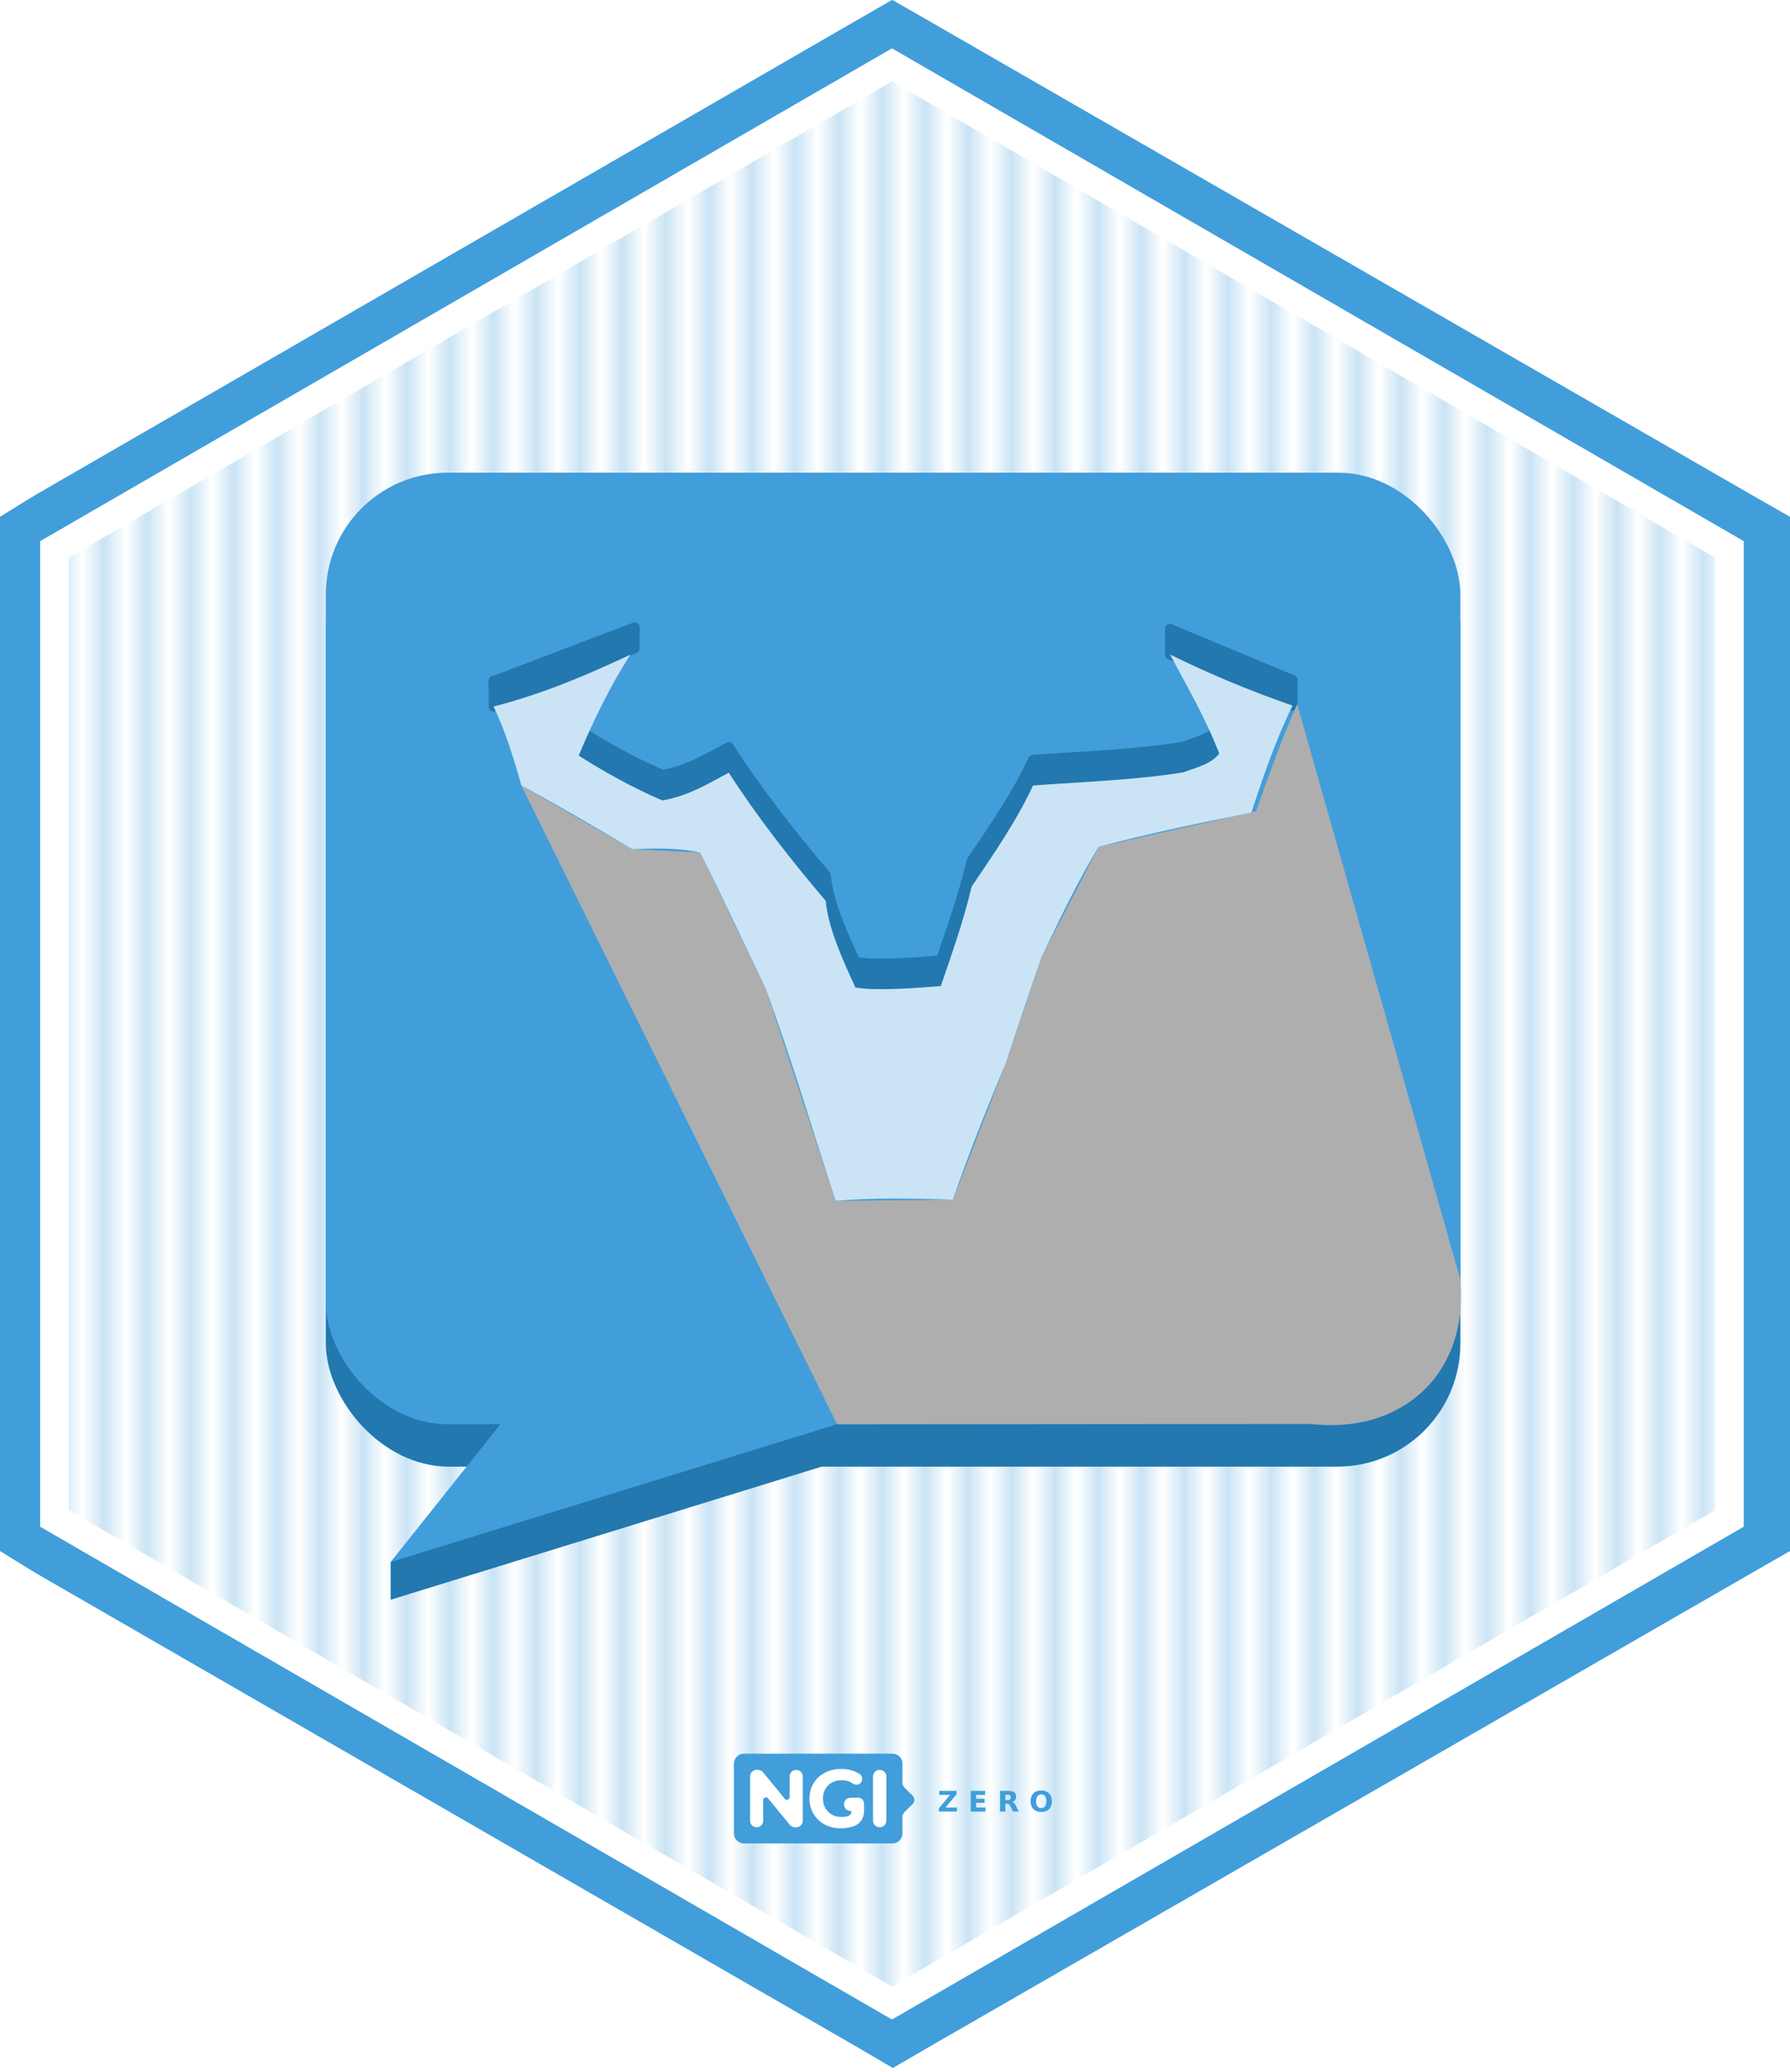 <?xml version="1.0" encoding="UTF-8" standalone="no"?>
<!-- Created with Inkscape (http://www.inkscape.org/) -->

<svg
   width="43.9mm"
   height="50.8mm"
   viewBox="0 0 43.9 50.8"
   version="1.1"
   id="svg5"
   sodipodi:docname="GNUnet.messenger.hex.svg"
   inkscape:version="1.3.2 (091e20ef0f, 2023-11-25)"
   xmlns:inkscape="http://www.inkscape.org/namespaces/inkscape"
   xmlns:sodipodi="http://sodipodi.sourceforge.net/DTD/sodipodi-0.dtd"
   xmlns:xlink="http://www.w3.org/1999/xlink"
   xmlns="http://www.w3.org/2000/svg"
   xmlns:svg="http://www.w3.org/2000/svg">
  <sodipodi:namedview
     id="namedview8"
     pagecolor="#ffffff"
     bordercolor="#666666"
     borderopacity="1.0"
     inkscape:pageshadow="2"
     inkscape:pageopacity="0.0"
     inkscape:pagecheckerboard="0"
     inkscape:document-units="mm"
     showgrid="false"
     fit-margin-top="0"
     fit-margin-left="0"
     fit-margin-right="0"
     fit-margin-bottom="0"
     inkscape:zoom="1.4142136"
     inkscape:cx="113.13709"
     inkscape:cy="110.30866"
     inkscape:window-width="1920"
     inkscape:window-height="1008"
     inkscape:window-x="0"
     inkscape:window-y="0"
     inkscape:window-maximized="1"
     inkscape:current-layer="svg5"
     inkscape:showpageshadow="2"
     inkscape:deskcolor="#d1d1d1" />
  <defs
     id="defs2">
    <pattern
       inkscape:collect="always"
       xlink:href="#Strips4_1"
       preserveAspectRatio="xMidYMid"
       id="pattern30"
       patternTransform="scale(2)"
       x="0"
       y="0" />
    <pattern
       inkscape:collect="always"
       patternUnits="userSpaceOnUse"
       width="1.25"
       height="1"
       patternTransform="translate(0,0) scale(2,2)"
       preserveAspectRatio="xMidYMid"
       id="Strips4_1"
       style="fill:#cae4f5"
       inkscape:stockid="Stripes 13 (4:1)"
       inkscape:isstock="true"
       inkscape:label="Stripes 13 (4:1)">
      <rect
         style="stroke:none"
         x="0"
         y="-0.5"
         width="1"
         height="2"
         id="rect203" />
    </pattern>
    <linearGradient
       gradientUnits="userSpaceOnUse"
       y2="161.629"
       x2="79.058"
       y1="157.91"
       x1="100.54"
       id="linearGradient884"
       xlink:href="#linearGradient880" />
    <linearGradient
       id="linearGradient880">
      <stop
         id="stop876"
         offset="0"
         style="stop-color:#784421;stop-opacity:1;" />
      <stop
         id="stop878"
         offset="1"
         style="stop-color:#784421;stop-opacity:0;" />
    </linearGradient>
    <linearGradient
       gradientUnits="userSpaceOnUse"
       y2="187.636"
       x2="162.188"
       y1="188.576"
       x1="188.859"
       id="linearGradient1106"
       xlink:href="#linearGradient880" />
    <linearGradient
       gradientUnits="userSpaceOnUse"
       y2="208.925"
       x2="-1.883"
       y1="261.788"
       x1="-1.883"
       id="linearGradient1408-6"
       xlink:href="#linearGradient1406" />
    <linearGradient
       id="linearGradient1406">
      <stop
         id="stop1402"
         offset="0"
         style="stop-color:#000000;stop-opacity:1;" />
      <stop
         id="stop1404"
         offset="1"
         style="stop-color:#000000;stop-opacity:0;" />
    </linearGradient>
    <radialGradient
       gradientUnits="userSpaceOnUse"
       gradientTransform="matrix(1,0,0,1.464,0,-64.581)"
       r="56.134"
       fy="127.046"
       fx="140.49"
       cy="127.046"
       cx="140.49"
       id="radialGradient1608"
       xlink:href="#linearGradient1606" />
    <linearGradient
       id="linearGradient1606">
      <stop
         id="stop1602"
         offset="0"
         style="stop-color:#fdbc5c;stop-opacity:1" />
      <stop
         id="stop1604"
         offset="1"
         style="stop-color:#fdd08c;stop-opacity:0;" />
    </linearGradient>
    <linearGradient
       gradientUnits="userSpaceOnUse"
       y2="276.31"
       y1="233.23"
       x2="529.53"
       x1="479.79"
       id="d">
      <stop
         id="stop16254"
         stop-color="#fff"
         offset="0" />
      <stop
         id="stop16256"
         stop-opacity="0"
         stop-color="#fff"
         offset="1" />
    </linearGradient>
    <clipPath
       id="c">
      <path
         id="path16259"
         fill="#009688"
         fill-rule="evenodd"
         d="m 503.51,222.01 c -20.04,0 -36.286,16.246 -36.286,36.286 0,1.925 0.151,3.814 0.44,5.657 1.402,6.762 6.687,9.389 6.687,9.389 1.108,0.908 2.484,1.836 4.073,2.752 l -0.13,-0.004 c 0,0 3.331,18.563 9.444,18.41 4.622,-0.116 8.25,-9.453 14.128,-9.265 5.872,0.188 8.256,9.151 14.1,9.213 3.374,0.036 6.307,-5.744 8.16,-10.528 0.586,-0.12 1.17,-0.25 1.749,-0.392 5.556,5.254 18.398,10.599 23.87,12.412 a 0.533,0.533 0 0 0 0.177,-0.14 c 1.396,-1.82 -7.954,-16.01 -12.983,-23.372 a 36.17,36.17 0 0 0 2.856,-14.132 c 0,-20.04 -16.246,-36.286 -36.286,-36.286 z" />
    </clipPath>
    <filter
       color-interpolation-filters="sRGB"
       height="1.127"
       width="1.114"
       y="-0.064"
       x="-0.057"
       id="b">
      <feGaussianBlur
         id="feGaussianBlur16262"
         stdDeviation="7.406" />
    </filter>
    <filter
       color-interpolation-filters="sRGB"
       height="1.071"
       width="1.073"
       y="-0.036"
       x="-0.036"
       id="a">
      <feGaussianBlur
         id="feGaussianBlur16265"
         stdDeviation="1.279" />
    </filter>
    <clipPath
       clipPathUnits="userSpaceOnUse"
       id="clipPath80613">
      <polygon
         points="36.911,66.116 36.911,132.309 36.911,135.321 39.346,136.825 96.715,169.921 99.273,171.419 101.853,169.921 159.319,136.825 161.938,135.321 161.938,132.309 161.938,66.116 161.938,63.104 159.308,61.6 101.841,28.504 99.234,27.006 96.629,28.504 39.347,61.6 36.911,63.104 "
         id="polygon80615"
         style="fill:#77889b;fill-opacity:1"
         transform="matrix(1.478,0,0,1.478,81.707,-272.071)" />
    </clipPath>
    <linearGradient
       xlink:href="#linearGradient5562"
       id="linearGradient5384"
       gradientUnits="userSpaceOnUse"
       gradientTransform="translate(70.65,-1055.151)"
       x1="200.597"
       y1="351.411"
       x2="290.087"
       y2="506.188" />
    <linearGradient
       id="linearGradient5562">
      <stop
         style="stop-color:#699ad7;stop-opacity:1"
         offset="0"
         id="stop5564" />
      <stop
         id="stop5566"
         offset="0.243"
         style="stop-color:#7eb1dd;stop-opacity:1" />
      <stop
         style="stop-color:#7ebae4;stop-opacity:1"
         offset="1"
         id="stop5568" />
    </linearGradient>
    <linearGradient
       xlink:href="#linearGradient5053"
       id="linearGradient5386"
       gradientUnits="userSpaceOnUse"
       gradientTransform="translate(864.696,-1491.341)"
       x1="-584.199"
       y1="782.336"
       x2="-496.297"
       y2="937.714" />
    <linearGradient
       id="linearGradient5053">
      <stop
         style="stop-color:#415e9a;stop-opacity:1"
         offset="0"
         id="stop5055" />
      <stop
         id="stop5057"
         offset="0.232"
         style="stop-color:#4a6baf;stop-opacity:1" />
      <stop
         style="stop-color:#5277c3;stop-opacity:1"
         offset="1"
         id="stop5059" />
    </linearGradient>
    <linearGradient
       xlink:href="#linearGradient1407"
       id="linearGradient1409"
       x1="-171.066"
       y1="270.244"
       x2="-129.897"
       y2="203.396"
       gradientUnits="userSpaceOnUse" />
    <linearGradient
       id="linearGradient1407">
      <stop
         style="stop-color:#264d82;stop-opacity:1"
         offset="0"
         id="stop1403" />
      <stop
         style="stop-color:#56a4d7;stop-opacity:1"
         offset="1"
         id="stop1405" />
    </linearGradient>
    <linearGradient
       gradientUnits="userSpaceOnUse"
       y2="5.924"
       x2="17.236"
       y1="22.513"
       x1="17.037"
       id="linearGradient2695"
       xlink:href="#linearGradient2693"
       inkscape:collect="always"
       gradientTransform="translate(120.839,-62.869)" />
    <linearGradient
       id="linearGradient2693"
       inkscape:collect="always">
      <stop
         id="stop2689"
         offset="0"
         style="stop-color:#cae4f5;stop-opacity:1" />
      <stop
         id="stop2691"
         offset="1"
         style="stop-color:#ffffff;stop-opacity:1" />
    </linearGradient>
  </defs>
  <polygon
     points="99.273,171.419 101.853,169.921 159.319,136.825 161.938,135.321 161.938,132.309 161.938,66.116 161.938,63.104 159.308,61.6 101.841,28.504 99.234,27.006 96.629,28.504 39.347,61.6 36.911,63.104 36.911,66.116 36.911,132.309 36.911,135.321 39.346,136.825 96.715,169.921 "
     id="polygon71814"
     style="fill:#ffffff;fill-opacity:1"
     transform="matrix(0.351,0,0,0.352,-12.96,-9.5)" />
  <g
     id="g1023"
     transform="matrix(0.265,0,0,0.265,3.346,-1.721)"
     style="fill:url(#pattern30);fill-opacity:1">
    <path
       id="polygon4013"
       style="fill:url(#pattern30);fill-opacity:1;stroke-width:1.325"
       d="m 69.949,6.482 -3.451,1.984 -75.896,43.852 -3.229,1.992 v 3.99 87.705 3.99 l 3.227,1.992 76.014,43.852 3.389,1.986 3.418,-1.986 76.141,-43.852 3.471,-1.992 v -3.99 -87.705 -3.99 L 149.547,52.318 73.405,8.466 Z m -0.027,4.484 78.836,45.596 v 91.184 l -78.836,45.596 -78.176,-45.213 -0.66,-0.383 V 56.562 Z m 0,3.061 -76.186,44.061 V 146.216 L 69.922,190.281 146.108,146.216 V 58.088 Z" />
  </g>
  <g
     id="g14"
     transform="matrix(0.265,0,0,0.265,3.346,-1.721)"
     style="fill:#419edb;fill-opacity:1">
    <path
       id="path12"
       style="fill:#419edb;fill-opacity:1;stroke-width:1.325"
       d="m 69.949,6.482 -3.451,1.984 -75.896,43.852 -3.229,1.992 v 3.99 87.705 3.99 l 3.227,1.992 76.014,43.852 3.389,1.986 3.418,-1.986 76.141,-43.852 3.471,-1.992 v -3.99 -87.705 -3.99 L 149.547,52.318 73.405,8.466 Z m -0.027,4.484 78.836,45.596 v 91.184 l -78.836,45.596 -78.176,-45.213 -0.66,-0.383 V 56.562 Z"
       sodipodi:nodetypes="ccccccccccccccccccccccccccc" />
  </g>
  <g
     id="g44"
     transform="matrix(0.028,0,0,-0.028,82.608,48.336)" />
  <g
     id="g30"
     transform="translate(-46.476,-2.4793519e-4)">
    <rect
       style="opacity:1;fill:#ffffff;fill-opacity:1;fill-rule:evenodd;stroke:none;stroke-width:2.3"
       id="rect30"
       width="3.765"
       height="1.754"
       x="64.721"
       y="43.311" />
    <g
       id="g3114-6"
       transform="matrix(0.392,0,0,0.392,37.605,-23.124)"
       style="fill:#419edb;fill-opacity:1">
      <path
         id="path30-2"
         style="fill:#419edb;fill-opacity:1;stroke:none;stroke-width:0.056"
         d="m 69.172,168.677 c -0.342,0 -0.623,0.281 -0.623,0.623 v 4.367 c 0,0.342 0.281,0.623 0.623,0.623 h 9.298 c 0.342,0 0.622,-0.281 0.622,-0.623 v -1.029 c 0,-0.114 0.045,-0.223 0.126,-0.304 l 0.513,-0.513 c 0.143,-0.143 0.142,-0.374 -0.001,-0.517 l -0.511,-0.509 c -0.081,-0.081 -0.127,-0.19 -0.127,-0.305 v -1.192 c 0,-0.342 -0.28,-0.623 -0.622,-0.623 z m 6.078,0.95 c 0.315,0 0.6,0.053 0.857,0.159 0.111,0.046 0.214,0.101 0.31,0.165 0.203,0.136 0.214,0.434 0.018,0.589 -0.126,0.099 -0.305,0.1 -0.437,0.009 -0.208,-0.143 -0.444,-0.214 -0.707,-0.214 -0.229,0 -0.433,0.048 -0.611,0.144 -0.178,0.096 -0.316,0.231 -0.415,0.406 -0.099,0.174 -0.15,0.374 -0.15,0.6 0,0.222 0.051,0.42 0.15,0.595 0.099,0.174 0.237,0.31 0.413,0.408 0.176,0.098 0.376,0.147 0.602,0.147 0.131,0 0.255,-0.016 0.372,-0.047 0.124,-0.033 0.219,-0.126 0.256,-0.243 0.013,-0.042 -0.019,-0.084 -0.062,-0.084 -0.239,0 -0.431,-0.202 -0.415,-0.444 0.014,-0.221 0.208,-0.388 0.43,-0.388 h 0.41 c 0.004,0 0.008,0.001 0.011,0.001 0.004,-1.1e-4 0.007,-0.001 0.01,-0.001 h 0.029 c 0.202,0 0.365,0.164 0.365,0.366 v 0.51 c 0,0.419 -0.27,0.794 -0.67,0.918 -0.003,5.3e-4 -0.005,0.001 -0.007,0.002 -0.257,0.079 -0.515,0.118 -0.775,0.118 -0.373,0 -0.708,-0.079 -1.006,-0.238 -0.298,-0.159 -0.531,-0.379 -0.7,-0.661 -0.169,-0.282 -0.254,-0.601 -0.254,-0.957 0,-0.356 0.084,-0.675 0.254,-0.957 0.169,-0.282 0.404,-0.504 0.705,-0.663 0.301,-0.159 0.64,-0.238 1.016,-0.238 z m -5.279,0.061 h 0.082 c 0.123,0 0.239,0.056 0.317,0.151 l 1.36,1.66 c 0.102,0.124 0.303,0.053 0.303,-0.107 v -1.293 c 0,-0.227 0.183,-0.411 0.41,-0.411 0.227,0 0.411,0.184 0.411,0.411 v 2.771 c 0,0.227 -0.184,0.41 -0.411,0.41 h -0.077 c -0.123,0 -0.239,-0.055 -0.317,-0.15 l -1.366,-1.662 c -0.102,-0.124 -0.303,-0.052 -0.303,0.108 v 1.294 c 0,0.227 -0.183,0.41 -0.41,0.41 -0.227,0 -0.411,-0.183 -0.411,-0.41 v -2.771 c 0,-0.227 0.184,-0.411 0.411,-0.411 z m 7.695,0 c 0.23,0 0.416,0.186 0.416,0.416 v 2.76 c 0,0.23 -0.186,0.415 -0.416,0.415 -0.23,0 -0.415,-0.185 -0.415,-0.415 v -2.76 c 0,-0.23 0.185,-0.416 0.415,-0.416 z" />
      <g
         aria-label="Z E R O"
         transform="matrix(0.056,0,0,0.056,67.751,175.089)"
         style="font-variant:normal;font-weight:600;font-stretch:normal;font-size:31.76px;font-family:'Montserrat SemiBold';-inkscape-font-specification:Montserrat-SemiBold;font-variant-ligatures:normal;font-variant-caps:normal;font-variant-numeric:normal;font-feature-settings:normal;text-align:start;writing-mode:lr-tb;text-anchor:start;fill:#419edb;fill-opacity:1;fill-rule:nonzero;stroke:none"
         id="text56-3">
        <path
           style="fill:#419edb;fill-opacity:1"
           d="m 243.581,-73.015 h 19.462 v 3.613 l -12.422,15.027 h 12.778 v 4.513 h -20.176 v -3.613 l 12.422,-15.027 h -12.065 z"
           id="path2325-8" />
        <path
           style="fill:#419edb;fill-opacity:1"
           d="m 278.768,-73.015 h 16.113 v 4.513 h -10.142 v 4.311 h 9.537 v 4.513 h -9.537 v 5.304 h 10.483 v 4.513 H 278.768 Z"
           id="path2327-6" />
        <path
           style="fill:#419edb;fill-opacity:1"
           d="m 320.004,-62.749 q 1.876,0 2.683,-0.698 0.822,-0.698 0.822,-2.295 0,-1.582 -0.822,-2.264 -0.806,-0.682 -2.683,-0.682 h -2.512 v 5.939 z m -2.512,4.125 v 8.762 h -5.971 v -23.153 h 9.119 q 4.575,0 6.699,1.535 2.14,1.535 2.14,4.854 0,2.295 -1.117,3.768 -1.101,1.473 -3.334,2.171 1.225,0.279 2.187,1.272 0.977,0.977 1.969,2.978 l 3.241,6.575 h -6.358 l -2.822,-5.753 q -0.853,-1.737 -1.737,-2.373 -0.868,-0.636 -2.326,-0.636 z"
           id="path2329-2" />
        <path
           style="fill:#419edb;fill-opacity:1"
           d="m 357.579,-69.107 q -2.729,0 -4.234,2.016 -1.504,2.016 -1.504,5.676 0,3.644 1.504,5.66 1.504,2.016 4.234,2.016 2.745,0 4.249,-2.016 1.504,-2.016 1.504,-5.66 0,-3.66 -1.504,-5.676 -1.504,-2.016 -4.249,-2.016 z m 0,-4.327 q 5.583,0 8.746,3.195 3.164,3.195 3.164,8.824 0,5.614 -3.164,8.808 -3.164,3.195 -8.746,3.195 -5.567,0 -8.746,-3.195 -3.164,-3.195 -3.164,-8.808 0,-5.629 3.164,-8.824 3.179,-3.195 8.746,-3.195 z"
           id="path2331-7" />
      </g>
    </g>
  </g>
  <path
     style="fill:#000000;stroke-width:0.318"
     id="path12-3"
     d="" />
  <g
     id="g1"
     transform="matrix(0.933,0,0,0.933,-50.266,37.757)">
    <g
       id="g2588"
       style="display:inline"
       transform="translate(60.419,-31.435)">
      <rect
         ry="3.234"
         y="4.22"
         x="2.022"
         height="25.288"
         width="29.822"
         id="rect2536-5"
         style="display:inline;fill:#2278af;fill-opacity:1;stroke:none;stroke-width:0.097;stroke-linecap:round;stroke-linejoin:round;stroke-miterlimit:4;stroke-dasharray:none;stroke-dashoffset:0;stroke-opacity:1;paint-order:stroke markers fill" />
      <rect
         style="fill:#419edb;fill-opacity:1;stroke:none;stroke-width:0.096;stroke-linecap:round;stroke-linejoin:round;stroke-miterlimit:4;stroke-dasharray:none;stroke-dashoffset:0;stroke-opacity:1;paint-order:stroke markers fill"
         id="rect2536"
         width="29.822"
         height="25.004"
         x="2.022"
         y="3.389"
         ry="3.198" />
      <path
         id="path2567-3"
         d="m 15.461,29.383 -11.736,3.623 4.95e-5,-0.99 C 8.315,29.321 11.754,29.151 15.461,28.393 Z"
         style="display:inline;fill:#2278af;fill-opacity:1;stroke:none;stroke-width:0.265px;stroke-linecap:butt;stroke-linejoin:miter;stroke-opacity:1"
         sodipodi:nodetypes="ccccc" />
      <path
         style="fill:#419edb;fill-opacity:1;stroke:none;stroke-width:0.265px;stroke-linecap:butt;stroke-linejoin:miter;stroke-opacity:1"
         d="M 15.461,28.393 3.724,32.016 7.123,27.75 Z"
         id="path2567" />
    </g>
    <path
       id="path2609"
       d="m 84.632,-23.938 v 0.671 l 3.22,1.342 v -0.671 z"
       style="fill:#2278af;fill-opacity:1;stroke:#2278af;stroke-width:0.265px;stroke-linecap:round;stroke-linejoin:round;stroke-opacity:1" />
    <path
       sodipodi:nodetypes="ccccc"
       id="path2611"
       d="m 70.558,-23.978 -0.004,0.549 -3.702,1.529 10e-7,-0.671 z"
       style="fill:#2278af;fill-opacity:1;stroke:#2278af;stroke-width:0.265px;stroke-linecap:round;stroke-linejoin:round;stroke-opacity:1" />
    <path
       style="fill:#2278af;fill-opacity:1;stroke:#2278af;stroke-width:0.265;stroke-linecap:round;stroke-linejoin:round;stroke-miterlimit:4;stroke-dasharray:none;stroke-dashoffset:0;stroke-opacity:1"
       d="m 70.441,-23.931 c -0.533,0.833 -0.967,1.727 -1.354,2.648 0.675,0.427 1.39,0.829 2.198,1.178 0.664,-0.111 1.197,-0.435 1.748,-0.729 0.739,1.149 1.613,2.267 2.549,3.37 0.052,0.641 0.392,1.444 0.78,2.274 0.487,0.087 1.338,0.035 2.245,-0.038 0.289,-0.847 0.588,-1.682 0.81,-2.614 0.573,-0.85 1.159,-1.686 1.614,-2.656 1.321,-0.097 2.665,-0.141 3.939,-0.343 0.352,-0.131 0.746,-0.218 0.955,-0.497 -0.378,-0.97 -1.183,-2.265 -1.293,-2.601 1.022,0.502 2.093,0.952 3.22,1.342 -0.439,0.894 -0.768,1.852 -1.084,2.817 -1.347,0.262 -2.689,0.541 -4.013,0.894 -0.565,0.93 -1.024,1.906 -1.491,2.878 -0.335,0.952 -0.647,1.886 -0.949,2.813 -0.464,1.09 -0.928,2.242 -1.392,3.58 -1.069,-0.034 -2.124,-0.052 -3.085,0.033 -0.601,-1.871 -1.17,-3.76 -1.836,-5.578 -0.565,-1.181 -1.091,-2.321 -1.727,-3.576 -0.548,-0.128 -1.165,-0.112 -1.786,-0.089 -0.957,-0.58 -1.928,-1.136 -2.909,-1.675 -0.197,-0.702 -0.411,-1.4 -0.729,-2.073 1.336,-0.344 2.477,-0.841 3.589,-1.36 z"
       id="path2532-5"
       sodipodi:nodetypes="ccccccccccccccccccccccccc" />
    <path
       sodipodi:nodetypes="ccccccccccccccccccccccccc"
       id="path2532"
       d="m 70.441,-23.26 c -0.533,0.833 -0.967,1.727 -1.354,2.648 0.675,0.427 1.39,0.829 2.198,1.178 0.664,-0.111 1.197,-0.435 1.748,-0.729 0.739,1.149 1.613,2.267 2.549,3.37 0.052,0.641 0.392,1.444 0.78,2.274 0.487,0.087 1.338,0.035 2.245,-0.038 0.289,-0.847 0.588,-1.682 0.81,-2.614 0.573,-0.85 1.159,-1.686 1.614,-2.656 1.321,-0.097 2.665,-0.141 3.939,-0.343 0.352,-0.131 0.746,-0.218 0.955,-0.497 -0.378,-0.97 -0.846,-1.764 -1.293,-2.601 1.022,0.502 2.093,0.952 3.22,1.342 -0.439,0.894 -0.768,1.852 -1.084,2.817 -1.347,0.262 -2.689,0.541 -4.013,0.894 -0.565,0.93 -1.024,1.906 -1.491,2.878 -0.335,0.952 -0.647,1.886 -0.949,2.813 -0.464,1.09 -0.928,2.242 -1.392,3.58 -1.069,-0.034 -2.124,-0.052 -3.085,0.033 -0.601,-1.871 -1.17,-3.76 -1.836,-5.578 -0.565,-1.181 -1.091,-2.321 -1.727,-3.576 -0.548,-0.128 -1.165,-0.112 -1.786,-0.089 -0.957,-0.58 -1.928,-1.136 -2.909,-1.675 -0.197,-0.702 -0.411,-1.4 -0.729,-2.073 1.336,-0.344 2.477,-0.841 3.589,-1.36 z"
       style="fill:url(#linearGradient2695);fill-opacity:1;stroke:url(#linearGradient2695);stroke-width:0.265;stroke-linecap:round;stroke-linejoin:round;stroke-miterlimit:4;stroke-dasharray:none;stroke-dashoffset:0;stroke-opacity:1" />
    <path
       sodipodi:nodetypes="ccccccccccccccc"
       id="path2697"
       d="m 67.581,-19.822 8.299,16.78 12.403,-0.011 c 2.367,0.291 4.203,-1.228 3.979,-3.795 l -4.288,-15.115 c -0.458,1.023 -0.759,1.91 -1.084,2.817 l -4.134,0.931 -1.491,2.878 -0.949,2.813 -1.392,3.58 -3.085,0.033 -1.836,-5.578 -1.727,-3.576 -1.786,-0.089 z"
       style="display:inline;mix-blend-mode:soft-light;fill:#aeaeae;fill-opacity:1;stroke:none;stroke-width:0.265;stroke-linecap:round;stroke-linejoin:round;stroke-miterlimit:4;stroke-dasharray:none;stroke-opacity:1" />
  </g>
</svg>
